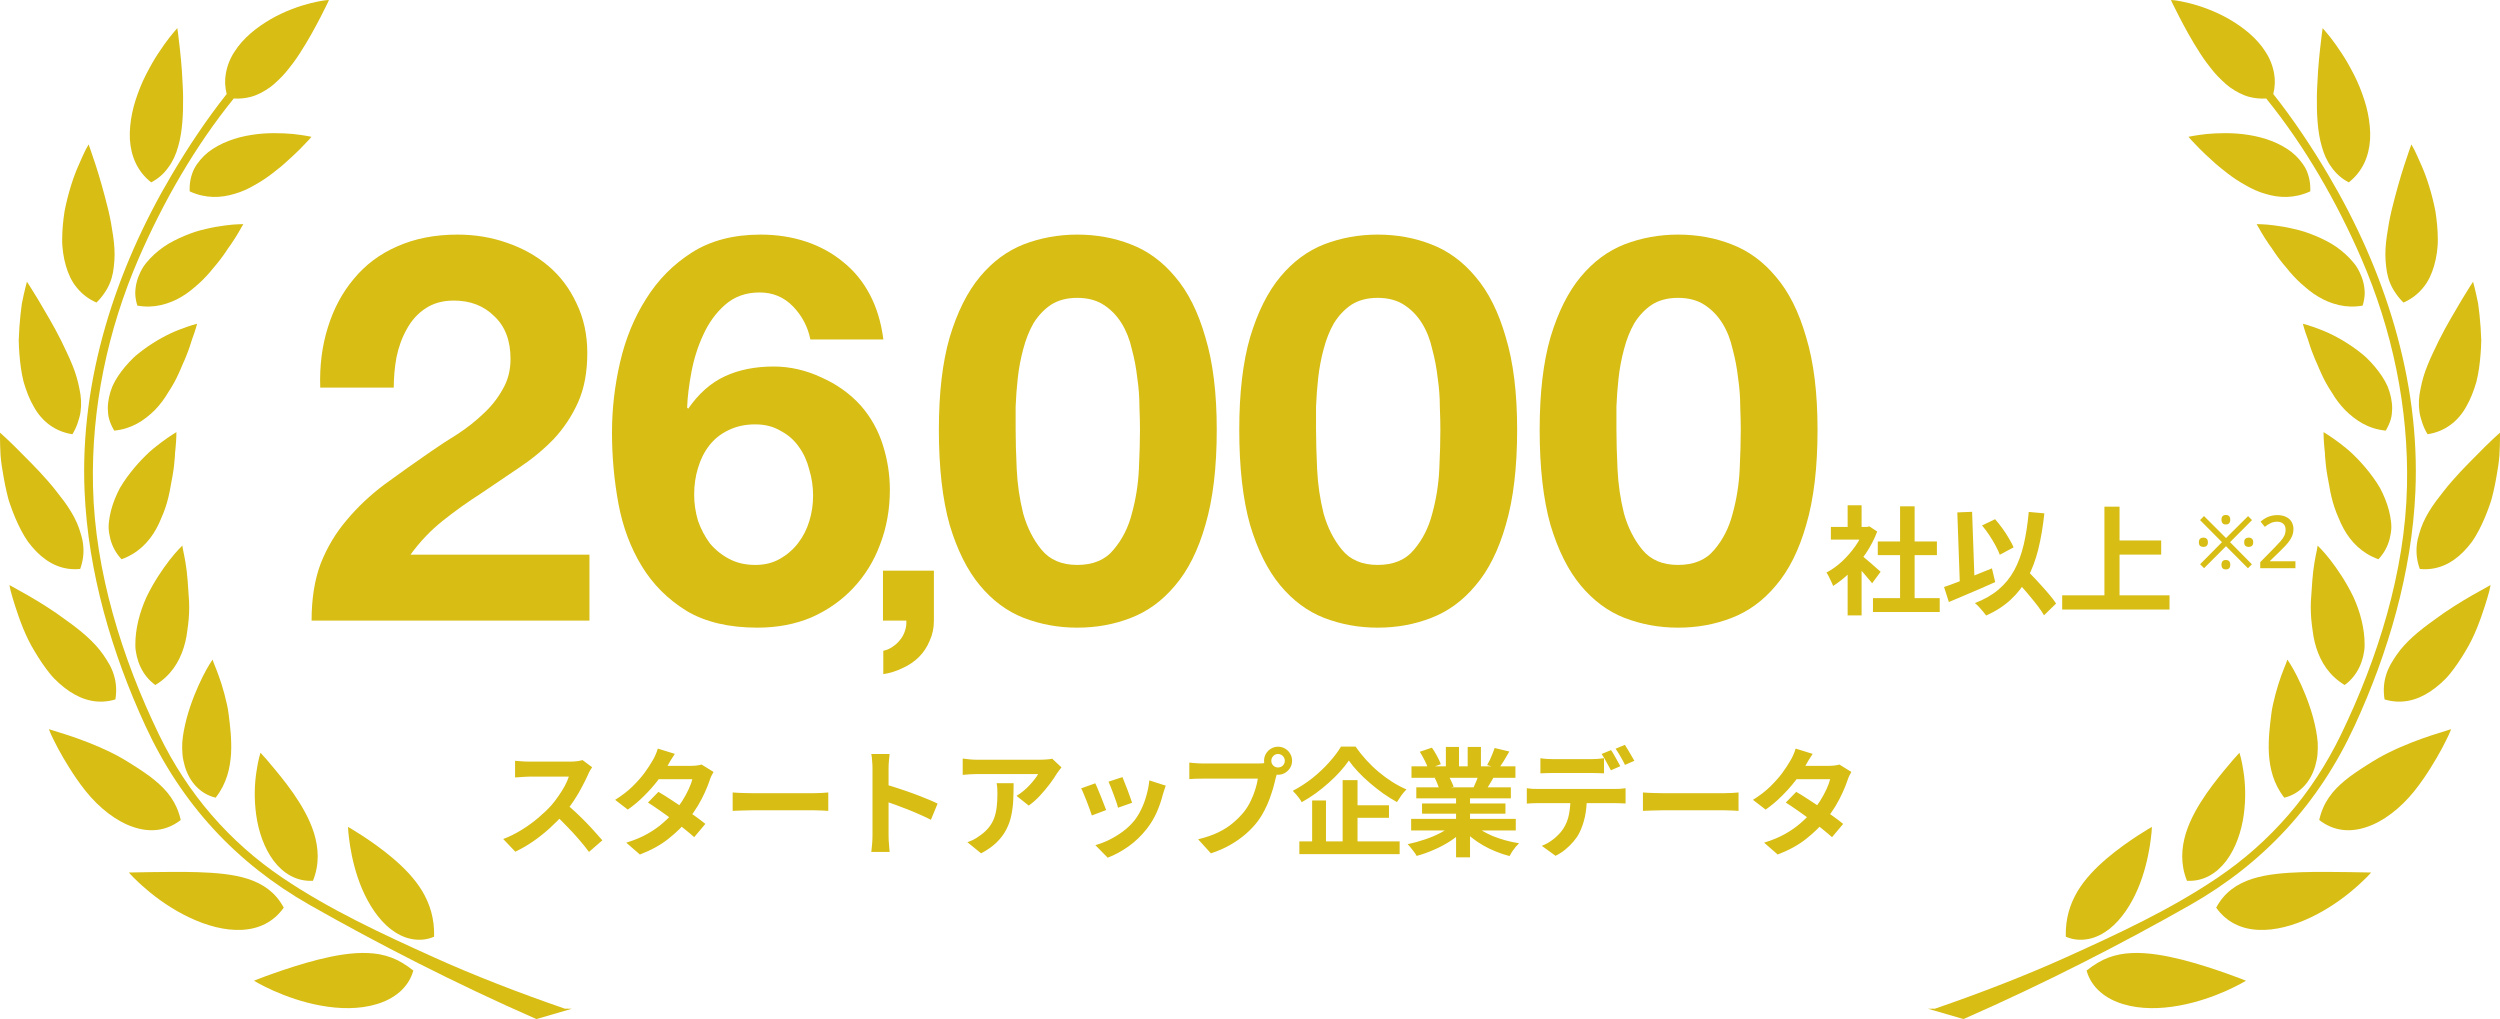 <svg width="341" height="139" viewBox="0 0 341 139" fill="none" xmlns="http://www.w3.org/2000/svg">
<path d="M267.818 139C278.882 134.153 289.535 128.67 298.747 123.437C308.745 117.746 316.252 109.679 321.189 98.95C325.763 89.017 328.985 78.037 329.462 67.001C330.117 51.725 325.203 36.733 317.574 23.852C315.343 20.081 312.844 16.323 310.076 12.824C310.318 11.854 310.351 10.913 310.186 10.028C310.003 8.973 309.608 7.963 309.006 7.054C307.848 5.209 305.969 3.714 304.044 2.604C302.11 1.495 300.1 0.8 298.595 0.428C297.838 0.237 297.214 0.123 296.782 0.063C296.566 0.037 296.396 0.017 296.284 0.011C296.182 0 296.126 0 296.126 0C296.126 0 296.144 0.058 296.189 0.159C296.244 0.265 296.31 0.424 296.409 0.623C296.606 1.028 296.889 1.599 297.247 2.288C297.963 3.676 298.936 5.488 300.092 7.261C300.658 8.158 301.309 9.007 301.978 9.818C302.311 10.215 302.671 10.594 303.043 10.94C303.406 11.296 303.78 11.629 304.184 11.922C304.997 12.492 305.846 12.963 306.802 13.215C307.525 13.402 308.288 13.488 309.11 13.435C314.425 19.995 318.777 27.616 322.091 35.266C326.309 45.006 328.555 55.623 328.313 66.324C328.056 77.984 324.328 89.827 319.318 100.186C315.415 108.247 309.734 114.82 302.472 119.725C295.977 124.109 288.852 127.394 281.767 130.595C276.483 132.982 270.219 135.425 263.861 137.609V137.58C263.016 137.583 263 137.589 262.986 137.595" fill="#D7BD14"/>
<path d="M297.603 130.894C295.315 130.322 292.936 129.891 290.747 129.998C289.647 130.044 288.606 130.243 287.599 130.614C286.583 130.993 285.642 131.57 284.608 132.381C285.271 134.772 287.274 136.278 289.628 136.969C291.994 137.686 294.711 137.627 297.205 137.168C299.705 136.724 302.005 135.881 303.669 135.142C305.32 134.398 306.354 133.774 306.354 133.774C306.354 133.774 305.3 133.336 303.682 132.772C302.057 132.195 299.891 131.478 297.603 130.893L297.603 130.894Z" fill="#D7BD14"/>
<path d="M284.918 128.066C285.926 127.867 286.861 127.369 287.714 126.719C289.403 125.385 290.695 123.352 291.588 121.274C292.482 119.189 292.963 117.052 293.226 115.452C293.353 114.655 293.426 113.985 293.471 113.52C293.509 113.061 293.522 112.789 293.522 112.789C293.522 112.789 292.733 113.228 291.575 113.984C290.411 114.747 288.877 115.81 287.366 117.092C285.871 118.366 284.408 119.853 283.38 121.567C282.36 123.293 281.71 125.266 281.774 127.762C282.814 128.225 283.902 128.277 284.918 128.066Z" fill="#D7BD14"/>
<path d="M314.038 118.963C311.675 119.044 309.261 119.216 307.201 119.874C305.14 120.544 303.417 121.693 302.287 123.804C303.7 125.795 305.729 126.725 308.012 126.832C310.3 126.952 312.832 126.254 315.15 125.152C317.473 124.056 319.572 122.57 321.057 121.281C321.802 120.657 322.393 120.072 322.803 119.674C323.21 119.256 323.426 119.011 323.426 119.011C323.426 119.011 322.293 118.99 320.497 118.958C318.737 118.945 316.399 118.891 314.038 118.964V118.963Z" fill="#D7BD14"/>
<path d="M298.302 120.138C300.548 120.264 302.364 119.128 303.669 117.408C304.957 115.688 305.737 113.399 306.045 111.167C306.363 108.923 306.258 106.778 306.007 105.217C305.892 104.44 305.762 103.81 305.652 103.358C305.54 102.92 305.457 102.675 305.457 102.675C305.457 102.675 305.319 102.821 305.084 103.093C304.832 103.359 304.484 103.75 304.082 104.249C303.246 105.23 302.113 106.593 300.99 108.193C299.883 109.8 298.782 111.638 298.156 113.644C297.544 115.664 297.383 117.848 298.302 120.138H298.302Z" fill="#D7BD14"/>
<path d="M325.879 102.624C325.357 102.883 324.848 103.148 324.343 103.441C323.803 103.759 323.267 104.085 322.762 104.411C322.247 104.742 321.742 105.055 321.264 105.4C320.789 105.732 320.316 106.057 319.893 106.423C318.16 107.837 316.874 109.457 316.343 111.847C318.245 113.334 320.481 113.593 322.782 112.815C325.072 112.066 327.419 110.26 329.312 107.903C329.546 107.604 329.779 107.305 330.005 106.999L330.332 106.54L330.597 106.169C330.931 105.684 331.246 105.199 331.539 104.729C332.134 103.792 332.647 102.889 333.069 102.113C333.482 101.33 333.805 100.673 334.023 100.208C334.233 99.737 334.331 99.458 334.331 99.458C334.331 99.458 333.285 99.777 331.656 100.301C330.048 100.835 327.933 101.613 325.879 102.622V102.624Z" fill="#D7BD14"/>
<path d="M315.524 97.937C314.924 95.719 314.055 93.722 313.342 92.287C312.979 91.57 312.661 90.998 312.404 90.593C312.153 90.194 312.003 89.969 312.003 89.969C312.003 89.969 311.92 90.194 311.78 90.58C311.618 90.971 311.39 91.537 311.143 92.226C310.895 92.917 310.628 93.734 310.39 94.643C310.15 95.526 309.887 96.661 309.819 97.332C309.617 98.906 309.374 100.798 309.476 102.789C309.601 104.775 310.077 106.887 311.58 108.805C313.748 108.28 315.164 106.594 315.784 104.529C315.924 104.012 316.052 103.48 316.102 102.929C316.147 102.378 316.165 101.827 316.134 101.269C316.089 100.712 316.013 100.166 315.911 99.629C315.801 99.058 315.668 98.487 315.524 97.936L315.524 97.937Z" fill="#D7BD14"/>
<path d="M331.939 84.624C330.023 85.984 328.137 87.532 326.913 89.304C326.614 89.756 326.305 90.2 326.054 90.665C325.802 91.13 325.594 91.615 325.449 92.119C325.144 93.122 325.065 94.21 325.254 95.399C327.529 96.09 329.631 95.559 331.518 94.298C331.992 93.986 332.446 93.621 332.896 93.228C333.328 92.837 333.771 92.411 334.149 91.939C334.913 90.996 335.621 89.948 336.249 88.885C337.562 86.766 338.352 84.443 338.917 82.718C339.193 81.854 339.407 81.125 339.541 80.62C339.661 80.102 339.708 79.803 339.708 79.803C339.708 79.803 338.748 80.333 337.225 81.19C335.736 82.047 333.782 83.237 331.938 84.623L331.939 84.624Z" fill="#D7BD14"/>
<path d="M319.812 93.435C320.716 92.777 321.374 91.942 321.816 91.005C322.041 90.54 322.204 90.049 322.331 89.544C322.449 89.033 322.541 88.516 322.534 87.964C322.546 85.779 321.944 83.483 321.016 81.444C320.03 79.392 318.82 77.626 317.86 76.385C317.373 75.768 316.963 75.283 316.635 74.944C316.32 74.605 316.126 74.42 316.126 74.42C316.126 74.42 316.081 74.645 316.019 75.044C315.936 75.442 315.811 76.014 315.697 76.717C315.446 78.111 315.331 80.024 315.203 82.061C315.161 83.084 315.203 84.147 315.337 85.215C315.374 85.481 315.412 85.745 315.444 86.011C315.479 86.27 315.52 86.528 315.559 86.795C315.651 87.313 315.774 87.83 315.934 88.329C316.564 90.34 317.741 92.2 319.812 93.435H319.812Z" fill="#D7BD14"/>
<path d="M340.994 59.016C340.994 59.016 340.126 59.779 338.904 60.987C337.721 62.203 336.006 63.829 334.463 65.615C334.072 66.053 333.7 66.511 333.337 66.976C332.982 67.441 332.619 67.913 332.252 68.383C331.559 69.333 330.954 70.309 330.516 71.304C330.294 71.795 330.126 72.306 329.982 72.812C329.817 73.323 329.702 73.834 329.651 74.359C329.541 75.402 329.651 76.478 330.062 77.606C332.422 77.838 334.391 76.896 336.021 75.249C336.421 74.837 336.809 74.386 337.172 73.902C337.522 73.41 337.821 72.887 338.117 72.334C338.695 71.232 339.19 70.043 339.605 68.834C339.831 68.236 339.973 67.626 340.115 67.015C340.253 66.418 340.37 65.828 340.475 65.249C340.682 64.1 340.86 63.025 340.923 62.095C341.026 60.242 340.996 59.015 340.996 59.015L340.994 59.016Z" fill="#D7BD14"/>
<path d="M325.941 73.529C326.072 73.031 326.155 72.519 326.179 72.002C326.192 71.477 326.119 70.952 326.027 70.42C325.833 69.365 325.474 68.309 325.006 67.307C324.888 67.054 324.761 66.809 324.637 66.563C324.496 66.317 324.342 66.078 324.189 65.839C323.88 65.367 323.543 64.903 323.206 64.472C322.528 63.603 321.81 62.812 321.11 62.128C320.775 61.783 320.409 61.465 320.057 61.172C319.707 60.887 319.369 60.622 319.061 60.389C317.808 59.452 316.933 58.941 316.933 58.941C316.933 58.941 316.921 59.837 317.056 61.191C317.111 61.53 317.123 61.901 317.141 62.293C317.173 62.691 317.208 63.102 317.259 63.541C317.354 64.41 317.542 65.353 317.721 66.323C317.88 67.292 318.113 68.294 318.446 69.277C318.611 69.762 318.801 70.246 319.018 70.724C319.212 71.201 319.421 71.666 319.673 72.112C320.659 73.912 322.164 75.471 324.416 76.281C325.19 75.461 325.677 74.525 325.941 73.528L325.941 73.529Z" fill="#D7BD14"/>
<path d="M330.166 53.027C329.927 54.102 329.864 55.151 330.016 56.187C330.086 56.706 330.246 57.21 330.414 57.722C330.584 58.226 330.818 58.731 331.121 59.228C333.469 58.876 335.283 57.482 336.395 55.464C336.978 54.462 337.423 53.308 337.779 52.085C338.087 50.863 338.249 49.581 338.351 48.3C338.398 47.663 338.436 47.018 338.443 46.394C338.424 45.776 338.392 45.173 338.351 44.589C338.268 43.421 338.148 42.331 338.018 41.415C337.658 39.596 337.325 38.426 337.325 38.426C337.325 38.426 336.682 39.389 335.789 40.882C335.353 41.619 334.841 42.495 334.275 43.466C333.723 44.429 333.155 45.457 332.627 46.52C332.128 47.576 331.574 48.677 331.139 49.766C330.684 50.862 330.37 51.951 330.166 53.026V53.027Z" fill="#D7BD14"/>
<path d="M325.672 52.715C325.249 51.745 324.612 50.836 323.912 49.999C323.556 49.581 323.181 49.182 322.793 48.804C322.403 48.426 321.946 48.087 321.521 47.754C319.761 46.453 317.992 45.517 316.517 44.959C315.088 44.402 314.111 44.156 314.111 44.156C314.111 44.156 314.314 45.005 314.786 46.254C314.986 46.891 315.218 47.642 315.544 48.431C315.693 48.83 315.871 49.241 316.066 49.659C316.253 50.077 316.413 50.515 316.626 50.948C317.01 51.817 317.501 52.694 318.061 53.537C318.56 54.387 319.161 55.197 319.871 55.928C321.331 57.368 323.039 58.504 325.415 58.736C325.705 58.251 325.93 57.754 326.086 57.248C326.245 56.737 326.276 56.226 326.293 55.721C326.292 54.7 326.06 53.684 325.671 52.715H325.672Z" fill="#D7BD14"/>
<path d="M325.585 37.165C325.685 37.682 325.828 38.18 326.028 38.652C326.225 39.124 326.476 39.582 326.785 40.012C327.074 40.451 327.425 40.868 327.839 41.268C328.943 40.783 329.824 40.093 330.524 39.229C331.24 38.373 331.682 37.37 332.013 36.248C332.178 35.684 332.295 35.1 332.388 34.495C332.468 33.883 332.53 33.26 332.518 32.641C332.512 31.393 332.388 30.105 332.197 28.849C331.724 26.38 330.962 24.029 330.212 22.397C329.859 21.567 329.534 20.883 329.306 20.411C329.06 19.952 328.908 19.701 328.908 19.701C328.908 19.701 328.52 20.771 327.967 22.457C327.414 24.136 326.793 26.335 326.214 28.685C325.931 29.854 325.739 31.016 325.564 32.19C325.396 33.365 325.316 34.508 325.396 35.576C325.448 36.115 325.486 36.653 325.585 37.164V37.165Z" fill="#D7BD14"/>
<path d="M321.855 37.138C321.633 36.68 321.375 36.242 321.035 35.843C320.372 35.033 319.575 34.308 318.7 33.692C317.822 33.076 316.807 32.583 315.834 32.172C315.341 31.966 314.845 31.78 314.364 31.621C313.881 31.462 313.376 31.336 312.898 31.23C311.952 30.998 311.075 30.852 310.322 30.758C309.571 30.658 308.954 30.604 308.506 30.591C308.048 30.572 307.803 30.572 307.803 30.572C307.803 30.572 307.906 30.765 308.112 31.097C308.302 31.436 308.563 31.913 308.929 32.478C309.107 32.764 309.301 33.062 309.527 33.381C309.642 33.54 309.757 33.7 309.877 33.865C309.981 34.037 310.099 34.211 310.22 34.383C310.695 35.087 311.255 35.824 311.883 36.541C312.466 37.285 313.13 38.008 313.867 38.673C314.055 38.845 314.252 39.004 314.434 39.164C314.622 39.33 314.807 39.482 315 39.634C315.385 39.94 315.793 40.219 316.221 40.471C317.064 40.983 318.034 41.382 319.02 41.607C320.008 41.839 321.09 41.893 322.264 41.685C322.426 41.142 322.527 40.604 322.547 40.072C322.547 39.555 322.487 39.05 322.369 38.559C322.254 38.069 322.075 37.597 321.856 37.138L321.855 37.138Z" fill="#D7BD14"/>
<path d="M318.018 22.811C318.601 23.64 319.356 24.345 320.372 24.875C322.265 23.388 323.138 21.31 323.28 18.987C323.34 17.838 323.213 16.622 322.968 15.408C322.717 14.2 322.313 13.018 321.848 11.856C321.388 10.714 320.815 9.651 320.267 8.669C319.719 7.693 319.119 6.85 318.622 6.119C318.119 5.396 317.658 4.832 317.326 4.441C317.001 4.055 316.812 3.836 316.812 3.836C316.812 3.836 316.631 4.991 316.456 6.704C316.361 7.573 316.259 8.597 316.183 9.685C316.141 10.23 316.109 10.794 316.091 11.365C316.059 11.95 316.026 12.54 316.021 13.138C315.996 15.502 316.097 17.951 316.702 20.01C316.991 21.051 317.409 21.994 318.02 22.811H318.018Z" fill="#D7BD14"/>
<path d="M312.588 20.752C310.962 19.491 308.834 18.733 306.716 18.408C305.676 18.235 304.62 18.168 303.644 18.162C302.674 18.162 301.786 18.201 301.023 18.275C299.487 18.441 298.507 18.66 298.507 18.66C298.507 18.66 298.644 18.832 298.907 19.117C299.171 19.403 299.575 19.795 300.027 20.286C300.495 20.771 301.083 21.302 301.716 21.879C302.334 22.464 303.059 23.054 303.819 23.633C304.57 24.217 305.4 24.768 306.265 25.246C307.115 25.744 308.016 26.162 308.978 26.433C310.861 27.011 312.927 27.104 315.121 26.102C315.171 24.974 314.956 23.945 314.516 23.041C314.045 22.16 313.38 21.395 312.588 20.751V20.752Z" fill="#D7BD14"/>
<path d="M73.165 139C62.104 134.153 51.453 128.67 42.244 123.437C32.248 117.746 24.743 109.679 19.807 98.95C15.234 89.017 12.013 78.037 11.536 67.001C10.881 51.725 15.794 36.733 23.422 23.852C25.651 20.081 28.15 16.323 30.918 12.824C30.676 11.854 30.642 10.913 30.807 10.028C30.99 8.973 31.385 7.963 31.987 7.054C33.145 5.209 35.023 3.714 36.948 2.604C38.881 1.495 40.891 0.8 42.396 0.428C43.152 0.237 43.776 0.123 44.209 0.063C44.424 0.037 44.595 0.017 44.707 0.011C44.809 0 44.864 0 44.864 0C44.864 0 44.846 0.058 44.801 0.159C44.747 0.265 44.681 0.424 44.582 0.623C44.385 1.028 44.102 1.599 43.743 2.288C43.028 3.676 42.055 5.488 40.899 7.261C40.333 8.158 39.683 9.007 39.014 9.818C38.681 10.215 38.321 10.594 37.949 10.94C37.586 11.296 37.212 11.629 36.808 11.922C35.996 12.492 35.146 12.963 34.19 13.215C33.468 13.402 32.705 13.488 31.883 13.435C26.57 19.995 22.219 27.616 18.906 35.266C14.688 45.006 12.443 55.623 12.685 66.324C12.942 77.984 16.668 89.827 21.678 100.186C25.58 108.247 31.259 114.82 38.52 119.725C45.014 124.109 52.137 127.394 59.22 130.595C64.503 132.982 70.765 135.425 77.121 137.609V137.58C77.967 137.583 77.982 137.589 77.996 137.595" fill="#D7BD14"/>
<path d="M43.388 130.894C45.675 130.322 48.053 129.891 50.241 129.998C51.341 130.044 52.382 130.243 53.389 130.614C54.404 130.993 55.345 131.57 56.379 132.381C55.717 134.772 53.714 136.278 51.361 136.969C48.995 137.686 46.279 137.627 43.785 137.168C41.286 136.724 38.987 135.881 37.322 135.142C35.672 134.398 34.639 133.774 34.639 133.774C34.639 133.774 35.691 133.336 37.309 132.772C38.934 132.195 41.099 131.478 43.387 130.893L43.388 130.894Z" fill="#D7BD14"/>
<path d="M56.069 128.066C55.061 127.867 54.126 127.369 53.273 126.719C51.585 125.385 50.293 123.352 49.4 121.274C48.506 119.189 48.025 117.052 47.763 115.452C47.636 114.655 47.563 113.985 47.518 113.52C47.48 113.061 47.466 112.789 47.466 112.789C47.466 112.789 48.256 113.228 49.413 113.984C50.577 114.747 52.111 115.81 53.621 117.092C55.116 118.366 56.579 119.853 57.606 121.567C58.626 123.293 59.276 125.266 59.212 127.762C58.172 128.225 57.084 128.277 56.069 128.066Z" fill="#D7BD14"/>
<path d="M26.956 118.963C29.319 119.044 31.732 119.216 33.791 119.874C35.852 120.544 37.575 121.693 38.704 123.804C37.291 125.795 35.263 126.725 32.98 126.832C30.693 126.952 28.162 126.254 25.844 125.152C23.522 124.056 21.423 122.57 19.939 121.281C19.194 120.657 18.603 120.072 18.193 119.674C17.786 119.256 17.57 119.011 17.57 119.011C17.57 119.011 18.703 118.99 20.498 118.958C22.258 118.945 24.596 118.891 26.956 118.964V118.963Z" fill="#D7BD14"/>
<path d="M42.688 120.138C40.443 120.264 38.627 119.128 37.323 117.408C36.035 115.688 35.255 113.399 34.947 111.167C34.629 108.923 34.734 106.778 34.985 105.217C35.1 104.44 35.23 103.81 35.34 103.358C35.453 102.92 35.535 102.675 35.535 102.675C35.535 102.675 35.673 102.821 35.908 103.093C36.16 103.359 36.508 103.75 36.91 104.249C37.745 105.23 38.878 106.593 40.001 108.193C41.108 109.8 42.208 111.638 42.834 113.644C43.446 115.664 43.607 117.848 42.689 120.138H42.688Z" fill="#D7BD14"/>
<path d="M15.118 102.624C15.64 102.883 16.148 103.148 16.653 103.441C17.193 103.759 17.729 104.085 18.234 104.411C18.749 104.742 19.254 105.055 19.732 105.4C20.206 105.732 20.679 106.057 21.102 106.423C22.835 107.837 24.12 109.457 24.652 111.847C22.75 113.334 20.514 113.593 18.214 112.815C15.924 112.066 13.578 110.26 11.686 107.903C11.451 107.604 11.218 107.305 10.993 106.999L10.666 106.54L10.401 106.169C10.067 105.684 9.752 105.199 9.459 104.729C8.864 103.792 8.351 102.889 7.929 102.113C7.516 101.33 7.194 100.673 6.976 100.208C6.766 99.737 6.667 99.458 6.667 99.458C6.667 99.458 7.713 99.777 9.342 100.301C10.949 100.835 13.064 101.613 15.118 102.622V102.624Z" fill="#D7BD14"/>
<path d="M25.47 97.937C26.071 95.719 26.939 93.722 27.652 92.287C28.015 91.57 28.333 90.998 28.59 90.593C28.841 90.194 28.991 89.969 28.991 89.969C28.991 89.969 29.074 90.194 29.213 90.58C29.375 90.971 29.604 91.537 29.85 92.226C30.098 92.917 30.365 93.734 30.604 94.643C30.843 95.526 31.106 96.661 31.174 97.332C31.377 98.906 31.619 100.798 31.517 102.789C31.392 104.775 30.916 106.887 29.414 108.805C27.246 108.28 25.83 106.594 25.211 104.529C25.07 104.012 24.943 103.48 24.893 102.929C24.848 102.378 24.83 101.827 24.861 101.269C24.906 100.712 24.982 100.166 25.083 99.629C25.194 99.058 25.327 98.487 25.471 97.936L25.47 97.937Z" fill="#D7BD14"/>
<path d="M9.059 84.623C10.974 85.984 12.86 87.531 14.084 89.303C14.382 89.755 14.692 90.2 14.942 90.665C15.194 91.13 15.402 91.615 15.547 92.119C15.852 93.121 15.931 94.21 15.742 95.399C13.467 96.09 11.366 95.558 9.479 94.297C9.006 93.986 8.552 93.621 8.102 93.227C7.67 92.836 7.228 92.41 6.85 91.939C6.085 90.996 5.377 89.947 4.75 88.885C3.437 86.766 2.647 84.442 2.082 82.717C1.807 81.854 1.592 81.124 1.459 80.619C1.338 80.102 1.291 79.802 1.291 79.802C1.291 79.802 2.251 80.332 3.774 81.189C5.263 82.047 7.216 83.237 9.06 84.623L9.059 84.623Z" fill="#D7BD14"/>
<path d="M21.183 93.435C20.28 92.777 19.622 91.942 19.18 91.005C18.955 90.54 18.792 90.049 18.665 89.544C18.547 89.033 18.455 88.516 18.462 87.964C18.45 85.779 19.052 83.483 19.98 81.444C20.965 79.392 22.175 77.626 23.135 76.385C23.622 75.768 24.032 75.283 24.36 74.944C24.675 74.605 24.868 74.42 24.868 74.42C24.868 74.42 24.913 74.645 24.976 75.044C25.059 75.442 25.183 76.014 25.298 76.717C25.549 78.111 25.663 80.024 25.791 82.061C25.833 83.084 25.791 84.147 25.658 85.215C25.62 85.481 25.582 85.745 25.55 86.011C25.515 86.27 25.475 86.528 25.435 86.795C25.343 87.313 25.22 87.83 25.06 88.329C24.43 90.34 23.254 92.2 21.184 93.435H21.183Z" fill="#D7BD14"/>
<path d="M0.006 59.016C0.006 59.016 0.874 59.779 2.095 60.987C3.278 62.203 4.993 63.829 6.536 65.615C6.926 66.053 7.298 66.511 7.661 66.976C8.017 67.441 8.379 67.913 8.746 68.383C9.439 69.333 10.044 70.309 10.481 71.304C10.704 71.795 10.872 72.306 11.016 72.812C11.181 73.323 11.296 73.834 11.346 74.359C11.456 75.402 11.346 76.478 10.936 77.606C8.576 77.838 6.608 76.896 4.978 75.249C4.578 74.837 4.19 74.386 3.827 73.902C3.477 73.41 3.178 72.887 2.882 72.334C2.304 71.232 1.81 70.043 1.394 68.834C1.169 68.236 1.026 67.626 0.885 67.015C0.747 66.418 0.63 65.828 0.525 65.249C0.318 64.1 0.14 63.025 0.077 62.095C-0.026 60.242 0.004 59.015 0.004 59.015L0.006 59.016Z" fill="#D7BD14"/>
<path d="M15.055 73.529C14.924 73.031 14.841 72.519 14.817 72.002C14.804 71.477 14.877 70.952 14.97 70.42C15.163 69.365 15.522 68.309 15.99 67.307C16.107 67.054 16.235 66.809 16.359 66.563C16.499 66.317 16.654 66.078 16.807 65.839C17.115 65.367 17.453 64.903 17.79 64.472C18.468 63.603 19.185 62.812 19.885 62.128C20.22 61.783 20.585 61.465 20.938 61.172C21.288 60.887 21.625 60.622 21.933 60.389C23.186 59.452 24.061 58.941 24.061 58.941C24.061 58.941 24.073 59.837 23.938 61.191C23.884 61.53 23.871 61.901 23.853 62.293C23.821 62.691 23.786 63.102 23.735 63.541C23.64 64.41 23.452 65.353 23.273 66.323C23.114 67.292 22.882 68.294 22.549 69.277C22.384 69.762 22.193 70.246 21.976 70.724C21.783 71.201 21.573 71.666 21.321 72.112C20.336 73.912 18.831 75.471 16.58 76.281C15.806 75.461 15.319 74.525 15.055 73.528L15.055 73.529Z" fill="#D7BD14"/>
<path d="M10.832 53.027C11.071 54.102 11.134 55.151 10.981 56.187C10.912 56.706 10.752 57.21 10.584 57.722C10.414 58.226 10.179 58.731 9.877 59.228C7.529 58.876 5.716 57.482 4.604 55.464C4.021 54.462 3.576 53.308 3.221 52.085C2.912 50.863 2.75 49.581 2.648 48.3C2.601 47.663 2.563 47.018 2.556 46.394C2.576 45.776 2.608 45.173 2.648 44.589C2.731 43.421 2.851 42.331 2.982 41.415C3.341 39.596 3.674 38.426 3.674 38.426C3.674 38.426 4.317 39.389 5.21 40.882C5.646 41.619 6.158 42.495 6.723 43.466C7.276 44.429 7.843 45.457 8.371 46.52C8.87 47.576 9.424 48.677 9.859 49.766C10.314 50.862 10.627 51.951 10.832 53.026V53.027Z" fill="#D7BD14"/>
<path d="M15.325 52.715C15.747 51.745 16.384 50.836 17.084 49.999C17.44 49.581 17.815 49.182 18.202 48.804C18.593 48.426 19.049 48.087 19.475 47.754C21.234 46.453 23.003 45.517 24.478 44.959C25.906 44.402 26.883 44.156 26.883 44.156C26.883 44.156 26.68 45.005 26.208 46.254C26.008 46.891 25.776 47.642 25.451 48.431C25.301 48.83 25.123 49.241 24.928 49.659C24.741 50.077 24.582 50.515 24.369 50.948C23.984 51.817 23.494 52.694 22.934 53.537C22.435 54.387 21.834 55.197 21.124 55.928C19.665 57.368 17.957 58.504 15.581 58.736C15.291 58.251 15.066 57.754 14.911 57.248C14.752 56.737 14.72 56.226 14.704 55.721C14.705 54.7 14.937 53.684 15.325 52.715H15.325Z" fill="#D7BD14"/>
<path d="M15.411 37.165C15.311 37.682 15.168 38.18 14.968 38.652C14.771 39.124 14.521 39.582 14.211 40.012C13.922 40.451 13.571 40.868 13.158 41.268C12.053 40.783 11.173 40.093 10.473 39.229C9.757 38.373 9.315 37.37 8.985 36.248C8.82 35.684 8.702 35.1 8.61 34.495C8.53 33.883 8.467 33.26 8.48 32.641C8.485 31.393 8.61 30.105 8.8 28.849C9.274 26.38 10.035 24.029 10.785 22.397C11.138 21.567 11.463 20.883 11.691 20.411C11.936 19.952 12.089 19.701 12.089 19.701C12.089 19.701 12.477 20.771 13.03 22.457C13.582 24.136 14.203 26.335 14.782 28.685C15.065 29.854 15.257 31.016 15.432 32.19C15.6 33.365 15.68 34.508 15.6 35.576C15.548 36.115 15.51 36.653 15.411 37.164V37.165Z" fill="#D7BD14"/>
<path d="M19.14 37.138C19.363 36.68 19.62 36.242 19.96 35.843C20.623 35.033 21.42 34.308 22.295 33.692C23.173 33.076 24.188 32.583 25.16 32.172C25.653 31.966 26.148 31.78 26.63 31.621C27.113 31.462 27.618 31.336 28.096 31.23C29.041 30.998 29.918 30.852 30.671 30.758C31.421 30.658 32.039 30.604 32.486 30.591C32.944 30.572 33.189 30.572 33.189 30.572C33.189 30.572 33.086 30.765 32.88 31.097C32.69 31.436 32.43 31.913 32.063 32.478C31.885 32.764 31.691 33.062 31.466 33.381C31.351 33.54 31.236 33.7 31.116 33.865C31.011 34.037 30.893 34.211 30.773 34.383C30.298 35.087 29.738 35.824 29.11 36.541C28.527 37.285 27.863 38.008 27.126 38.673C26.939 38.845 26.742 39.004 26.559 39.164C26.372 39.33 26.187 39.482 25.994 39.634C25.609 39.94 25.201 40.219 24.773 40.471C23.93 40.983 22.96 41.382 21.975 41.607C20.987 41.839 19.905 41.893 18.732 41.685C18.569 41.142 18.468 40.604 18.449 40.072C18.449 39.555 18.509 39.05 18.627 38.559C18.742 38.069 18.921 37.597 19.14 37.138L19.14 37.138Z" fill="#D7BD14"/>
<path d="M22.977 22.811C22.394 23.64 21.639 24.345 20.624 24.875C18.731 23.388 17.858 21.31 17.716 18.987C17.656 17.838 17.783 16.622 18.028 15.408C18.279 14.2 18.683 13.018 19.148 11.856C19.608 10.714 20.181 9.651 20.729 8.669C21.276 7.693 21.877 6.85 22.373 6.119C22.876 5.396 23.337 4.832 23.668 4.441C23.993 4.055 24.183 3.836 24.183 3.836C24.183 3.836 24.363 4.991 24.539 6.704C24.634 7.573 24.736 8.597 24.811 9.685C24.853 10.23 24.885 10.794 24.904 11.365C24.936 11.95 24.968 12.54 24.973 13.138C24.999 15.502 24.898 17.951 24.293 20.01C24.003 21.051 23.586 21.994 22.975 22.811H22.977Z" fill="#D7BD14"/>
<path d="M28.406 20.752C30.031 19.491 32.158 18.733 34.276 18.408C35.316 18.235 36.372 18.168 37.347 18.162C38.317 18.162 39.205 18.201 39.968 18.275C41.503 18.441 42.483 18.66 42.483 18.66C42.483 18.66 42.346 18.832 42.083 19.117C41.82 19.403 41.415 19.795 40.963 20.286C40.496 20.771 39.907 21.302 39.275 21.879C38.658 22.464 37.933 23.054 37.172 23.633C36.422 24.217 35.592 24.768 34.727 25.246C33.877 25.744 32.977 26.162 32.014 26.433C30.132 27.011 28.067 27.104 25.873 26.102C25.823 24.974 26.038 23.945 26.478 23.041C26.949 22.16 27.613 21.395 28.406 20.751V20.752Z" fill="#D7BD14"/>
<path d="M220.481 58.621C220.481 60.096 220.53 61.891 220.629 64.005C220.727 66.07 221.022 68.085 221.514 70.052C222.054 71.969 222.89 73.616 224.021 74.993C225.151 76.369 226.774 77.057 228.888 77.057C231.051 77.057 232.697 76.369 233.828 74.993C235.008 73.616 235.844 71.969 236.335 70.052C236.876 68.085 237.196 66.07 237.294 64.005C237.392 61.891 237.441 60.096 237.441 58.621C237.441 57.736 237.417 56.679 237.368 55.45C237.368 54.172 237.269 52.869 237.073 51.542C236.925 50.215 236.679 48.912 236.335 47.634C236.04 46.306 235.573 45.126 234.934 44.094C234.295 43.062 233.484 42.226 232.501 41.587C231.518 40.947 230.313 40.628 228.888 40.628C227.462 40.628 226.258 40.947 225.274 41.587C224.34 42.226 223.554 43.062 222.915 44.094C222.325 45.126 221.858 46.306 221.514 47.634C221.169 48.912 220.924 50.215 220.776 51.542C220.629 52.869 220.53 54.172 220.481 55.45C220.481 56.679 220.481 57.736 220.481 58.621ZM210.01 58.621C210.01 53.607 210.502 49.404 211.485 46.011C212.517 42.57 213.894 39.817 215.614 37.752C217.335 35.687 219.326 34.212 221.587 33.327C223.898 32.443 226.331 32 228.888 32C231.493 32 233.926 32.443 236.188 33.327C238.498 34.212 240.514 35.687 242.234 37.752C244.004 39.817 245.381 42.57 246.364 46.011C247.396 49.404 247.912 53.607 247.912 58.621C247.912 63.783 247.396 68.11 246.364 71.6C245.381 75.042 244.004 77.795 242.234 79.859C240.514 81.924 238.498 83.399 236.188 84.284C233.926 85.169 231.493 85.612 228.888 85.612C226.331 85.612 223.898 85.169 221.587 84.284C219.326 83.399 217.335 81.924 215.614 79.859C213.894 77.795 212.517 75.042 211.485 71.6C210.502 68.11 210.01 63.783 210.01 58.621Z" fill="#D7BD14"/>
<path d="M179.507 58.621C179.507 60.096 179.556 61.891 179.655 64.005C179.753 66.07 180.048 68.085 180.539 70.052C181.08 71.969 181.916 73.616 183.047 74.993C184.177 76.369 185.8 77.057 187.913 77.057C190.076 77.057 191.723 76.369 192.854 74.993C194.034 73.616 194.87 71.969 195.361 70.052C195.902 68.085 196.221 66.07 196.32 64.005C196.418 61.891 196.467 60.096 196.467 58.621C196.467 57.736 196.443 56.679 196.393 55.45C196.393 54.172 196.295 52.869 196.099 51.542C195.951 50.215 195.705 48.912 195.361 47.634C195.066 46.306 194.599 45.126 193.96 44.094C193.321 43.062 192.51 42.226 191.527 41.587C190.543 40.947 189.339 40.628 187.913 40.628C186.488 40.628 185.283 40.947 184.3 41.587C183.366 42.226 182.58 43.062 181.941 44.094C181.351 45.126 180.884 46.306 180.539 47.634C180.195 48.912 179.95 50.215 179.802 51.542C179.655 52.869 179.556 54.172 179.507 55.45C179.507 56.679 179.507 57.736 179.507 58.621ZM169.036 58.621C169.036 53.607 169.528 49.404 170.511 46.011C171.543 42.57 172.92 39.817 174.64 37.752C176.361 35.687 178.352 34.212 180.613 33.327C182.924 32.443 185.357 32 187.913 32C190.519 32 192.952 32.443 195.214 33.327C197.524 34.212 199.54 35.687 201.26 37.752C203.03 39.817 204.407 42.57 205.39 46.011C206.422 49.404 206.938 53.607 206.938 58.621C206.938 63.783 206.422 68.11 205.39 71.6C204.407 75.042 203.03 77.795 201.26 79.859C199.54 81.924 197.524 83.399 195.214 84.284C192.952 85.169 190.519 85.612 187.913 85.612C185.357 85.612 182.924 85.169 180.613 84.284C178.352 83.399 176.361 81.924 174.64 79.859C172.92 77.795 171.543 75.042 170.511 71.6C169.528 68.11 169.036 63.783 169.036 58.621Z" fill="#D7BD14"/>
<path d="M138.533 58.621C138.533 60.096 138.582 61.891 138.68 64.005C138.778 66.07 139.073 68.085 139.565 70.052C140.106 71.969 140.941 73.616 142.072 74.993C143.203 76.369 144.825 77.057 146.939 77.057C149.102 77.057 150.749 76.369 151.879 74.993C153.059 73.616 153.895 71.969 154.387 70.052C154.927 68.085 155.247 66.07 155.345 64.005C155.443 61.891 155.493 60.096 155.493 58.621C155.493 57.736 155.468 56.679 155.419 55.45C155.419 54.172 155.321 52.869 155.124 51.542C154.976 50.215 154.731 48.912 154.387 47.634C154.092 46.306 153.625 45.126 152.985 44.094C152.346 43.062 151.535 42.226 150.552 41.587C149.569 40.947 148.364 40.628 146.939 40.628C145.513 40.628 144.309 40.947 143.326 41.587C142.392 42.226 141.605 43.062 140.966 44.094C140.376 45.126 139.909 46.306 139.565 47.634C139.221 48.912 138.975 50.215 138.827 51.542C138.68 52.869 138.582 54.172 138.533 55.45C138.533 56.679 138.533 57.736 138.533 58.621ZM128.062 58.621C128.062 53.607 128.553 49.404 129.536 46.011C130.569 42.57 131.945 39.817 133.666 37.752C135.386 35.687 137.377 34.212 139.639 33.327C141.949 32.443 144.383 32 146.939 32C149.544 32 151.978 32.443 154.239 33.327C156.55 34.212 158.565 35.687 160.286 37.752C162.055 39.817 163.432 42.57 164.415 46.011C165.447 49.404 165.964 53.607 165.964 58.621C165.964 63.783 165.447 68.11 164.415 71.6C163.432 75.042 162.055 77.795 160.286 79.859C158.565 81.924 156.55 83.399 154.239 84.284C151.978 85.169 149.544 85.612 146.939 85.612C144.383 85.612 141.949 85.169 139.639 84.284C137.377 83.399 135.386 81.924 133.666 79.859C131.945 77.795 130.569 75.042 129.536 71.6C128.553 68.11 128.062 63.783 128.062 58.621Z" fill="#D7BD14"/>
<path d="M120.438 77.839H127.384V84.653C127.384 85.656 127.192 86.57 126.809 87.396C126.455 88.251 125.968 88.989 125.349 89.608C124.729 90.228 123.992 90.729 123.137 91.113C122.311 91.526 121.426 91.806 120.482 91.953V88.768C120.924 88.679 121.337 88.502 121.721 88.237C122.134 87.971 122.488 87.647 122.783 87.263C123.078 86.909 123.299 86.496 123.446 86.024C123.594 85.582 123.653 85.125 123.623 84.653H120.438V77.839Z" fill="#D7BD14"/>
<path d="M103.016 57.884C101.639 57.884 100.41 58.154 99.329 58.695C98.296 59.187 97.436 59.875 96.748 60.76C96.059 61.645 95.543 62.677 95.199 63.857C94.855 64.988 94.683 66.192 94.683 67.471C94.683 68.65 94.855 69.83 95.199 71.01C95.593 72.141 96.133 73.174 96.822 74.108C97.559 74.993 98.444 75.705 99.476 76.246C100.508 76.787 101.688 77.057 103.016 77.057C104.294 77.057 105.4 76.787 106.334 76.246C107.317 75.705 108.153 74.993 108.841 74.108C109.529 73.223 110.045 72.215 110.39 71.084C110.734 69.953 110.906 68.798 110.906 67.618C110.906 66.389 110.734 65.209 110.39 64.078C110.095 62.898 109.628 61.866 108.988 60.981C108.349 60.047 107.514 59.31 106.481 58.769C105.498 58.179 104.343 57.884 103.016 57.884ZM110.537 46.306C110.193 44.586 109.406 43.086 108.177 41.808C106.948 40.53 105.424 39.891 103.605 39.891C101.737 39.891 100.164 40.456 98.886 41.587C97.657 42.668 96.674 44.02 95.937 45.642C95.199 47.216 94.658 48.912 94.314 50.731C93.97 52.55 93.774 54.172 93.724 55.598L93.872 55.745C95.297 53.681 96.969 52.206 98.886 51.321C100.803 50.436 103.016 49.993 105.523 49.993C107.735 49.993 109.898 50.485 112.012 51.468C114.126 52.402 115.92 53.681 117.395 55.303C118.771 56.876 119.779 58.671 120.418 60.686C121.057 62.702 121.377 64.742 121.377 66.807C121.377 69.462 120.934 71.944 120.049 74.255C119.214 76.516 117.985 78.508 116.362 80.228C114.789 81.9 112.897 83.227 110.684 84.21C108.472 85.144 106.014 85.612 103.311 85.612C99.427 85.612 96.207 84.85 93.651 83.326C91.094 81.752 89.054 79.712 87.53 77.205C86.006 74.698 84.949 71.871 84.359 68.724C83.77 65.529 83.475 62.284 83.475 58.99C83.475 55.795 83.843 52.599 84.581 49.404C85.318 46.208 86.498 43.332 88.12 40.776C89.743 38.17 91.832 36.056 94.388 34.434C96.944 32.811 100.066 32 103.753 32C105.965 32 108.03 32.32 109.947 32.959C111.864 33.598 113.56 34.532 115.035 35.761C116.51 36.941 117.714 38.416 118.648 40.185C119.582 41.955 120.197 43.996 120.492 46.306H110.537Z" fill="#D7BD14"/>
<path d="M43.68 52.869C43.581 49.92 43.926 47.191 44.712 44.684C45.499 42.127 46.679 39.915 48.252 38.047C49.825 36.13 51.791 34.655 54.151 33.622C56.56 32.541 59.313 32 62.41 32C64.769 32 67.006 32.369 69.12 33.106C71.283 33.844 73.176 34.901 74.798 36.277C76.42 37.654 77.698 39.35 78.632 41.365C79.615 43.381 80.107 45.642 80.107 48.15C80.107 50.755 79.689 52.992 78.854 54.861C78.018 56.729 76.912 58.4 75.535 59.875C74.159 61.301 72.586 62.603 70.816 63.783C69.095 64.963 67.35 66.143 65.581 67.323C63.811 68.454 62.09 69.683 60.419 71.01C58.747 72.338 57.273 73.886 55.994 75.656H80.402V84.653H42.5C42.5 81.654 42.918 79.048 43.754 76.836C44.638 74.624 45.818 72.657 47.293 70.937C48.768 69.167 50.488 67.544 52.455 66.07C54.47 64.595 56.584 63.095 58.796 61.571C59.927 60.785 61.132 59.998 62.41 59.211C63.688 58.376 64.843 57.466 65.875 56.483C66.957 55.5 67.842 54.393 68.53 53.164C69.267 51.935 69.636 50.534 69.636 48.961C69.636 46.454 68.899 44.512 67.424 43.135C65.998 41.71 64.155 40.997 61.894 40.997C60.37 40.997 59.067 41.365 57.985 42.103C56.953 42.791 56.117 43.725 55.478 44.905C54.839 46.036 54.372 47.314 54.077 48.74C53.831 50.116 53.708 51.493 53.708 52.869H43.68Z" fill="#D7BD14"/>
<path d="M255.474 81.588H264.578V83.476H255.474V81.588ZM256.13 73.86H264.194V75.716H256.13V73.86ZM259.17 69.06H261.154V82.5H259.17V69.06ZM249.73 71.876H254.962V73.604H249.73V71.876ZM252.018 77.332L253.922 75.06V83.94H252.018V77.332ZM252.018 68.916H253.922V72.676H252.018V68.916ZM253.714 75.604C253.863 75.7 254.066 75.86 254.322 76.084C254.589 76.297 254.871 76.537 255.17 76.804C255.469 77.06 255.741 77.3 255.986 77.524C256.231 77.737 256.407 77.892 256.514 77.988L255.362 79.556C255.202 79.353 255.005 79.119 254.77 78.852C254.546 78.575 254.306 78.292 254.05 78.004C253.794 77.716 253.543 77.444 253.298 77.188C253.053 76.932 252.845 76.719 252.674 76.548L253.714 75.604ZM254.274 71.876H254.642L254.978 71.796L256.05 72.5C255.655 73.545 255.138 74.543 254.498 75.492C253.858 76.431 253.154 77.279 252.386 78.036C251.618 78.793 250.834 79.423 250.034 79.924C249.981 79.753 249.895 79.551 249.778 79.316C249.671 79.071 249.559 78.841 249.442 78.628C249.335 78.404 249.229 78.228 249.122 78.1C249.858 77.716 250.562 77.215 251.234 76.596C251.906 75.967 252.509 75.279 253.042 74.532C253.575 73.775 253.986 73.001 254.274 72.212V71.876ZM270.354 71.668L272.13 70.82C272.471 71.204 272.807 71.625 273.138 72.084C273.469 72.543 273.762 72.996 274.018 73.444C274.285 73.881 274.498 74.287 274.658 74.66L272.77 75.668C272.642 75.305 272.45 74.889 272.194 74.42C271.938 73.94 271.65 73.46 271.33 72.98C271.01 72.5 270.685 72.063 270.354 71.668ZM265.17 80.068C265.714 79.887 266.343 79.657 267.058 79.38C267.783 79.103 268.541 78.804 269.33 78.484C270.13 78.164 270.919 77.844 271.698 77.524L272.146 79.396C271.431 79.716 270.706 80.036 269.97 80.356C269.234 80.676 268.509 80.985 267.794 81.284C267.09 81.583 266.434 81.86 265.826 82.116L265.17 80.068ZM274.546 78.644L276.018 77.284C276.381 77.668 276.77 78.079 277.186 78.516C277.613 78.953 278.029 79.401 278.434 79.86C278.85 80.308 279.234 80.745 279.586 81.172C279.938 81.588 280.226 81.972 280.45 82.324L278.802 83.924C278.599 83.561 278.327 83.156 277.986 82.708C277.655 82.271 277.293 81.817 276.898 81.348C276.514 80.879 276.114 80.415 275.698 79.956C275.293 79.487 274.909 79.049 274.546 78.644ZM276.722 69.828L278.85 70.02C278.658 71.833 278.381 73.471 278.018 74.932C277.655 76.383 277.17 77.679 276.562 78.82C275.954 79.951 275.186 80.943 274.258 81.796C273.341 82.649 272.226 83.369 270.914 83.956C270.818 83.817 270.679 83.641 270.498 83.428C270.317 83.215 270.125 82.996 269.922 82.772C269.719 82.559 269.538 82.388 269.378 82.26C270.658 81.769 271.73 81.156 272.594 80.42C273.469 79.684 274.183 78.809 274.738 77.796C275.293 76.772 275.725 75.604 276.034 74.292C276.343 72.969 276.573 71.481 276.722 69.828ZM266.978 69.892L268.994 69.812L269.362 80.212L267.346 80.292L266.978 69.892ZM288.13 73.716H294.786V75.652H288.13V73.716ZM281.282 81.204H295.922V83.14H281.282V81.204ZM287.042 69.108H289.106V82.276H287.042V69.108Z" fill="#D7BD14"/>
<path d="M80.768 104.652C80.704 104.748 80.608 104.897 80.48 105.1C80.362 105.303 80.272 105.489 80.208 105.66C79.984 106.161 79.707 106.721 79.376 107.34C79.056 107.959 78.688 108.583 78.272 109.212C77.867 109.831 77.434 110.412 76.976 110.956C76.379 111.628 75.717 112.295 74.992 112.956C74.277 113.607 73.52 114.209 72.72 114.764C71.93 115.308 71.12 115.777 70.288 116.172L68.64 114.444C69.504 114.113 70.341 113.697 71.152 113.196C71.963 112.695 72.715 112.151 73.408 111.564C74.101 110.977 74.698 110.407 75.2 109.852C75.552 109.447 75.882 109.015 76.192 108.556C76.512 108.097 76.794 107.644 77.04 107.196C77.285 106.737 77.466 106.316 77.584 105.932C77.477 105.932 77.285 105.932 77.008 105.932C76.731 105.932 76.405 105.932 76.032 105.932C75.669 105.932 75.285 105.932 74.88 105.932C74.475 105.932 74.085 105.932 73.712 105.932C73.349 105.932 73.029 105.932 72.752 105.932C72.475 105.932 72.277 105.932 72.16 105.932C71.936 105.932 71.701 105.943 71.456 105.964C71.21 105.975 70.976 105.991 70.752 106.012C70.538 106.023 70.373 106.033 70.256 106.044V103.772C70.416 103.783 70.613 103.799 70.848 103.82C71.082 103.841 71.317 103.857 71.552 103.868C71.797 103.879 72 103.884 72.16 103.884C72.299 103.884 72.517 103.884 72.816 103.884C73.115 103.884 73.456 103.884 73.84 103.884C74.224 103.884 74.618 103.884 75.024 103.884C75.44 103.884 75.835 103.884 76.208 103.884C76.592 103.884 76.922 103.884 77.2 103.884C77.477 103.884 77.68 103.884 77.808 103.884C78.16 103.884 78.48 103.863 78.768 103.82C79.067 103.777 79.296 103.729 79.456 103.676L80.768 104.652ZM77.184 109.628C77.6 109.959 78.043 110.343 78.512 110.78C78.981 111.217 79.445 111.671 79.904 112.14C80.362 112.609 80.784 113.063 81.168 113.5C81.562 113.927 81.893 114.3 82.16 114.62L80.336 116.204C79.941 115.66 79.488 115.095 78.976 114.508C78.475 113.921 77.941 113.34 77.376 112.764C76.821 112.177 76.256 111.623 75.68 111.1L77.184 109.628ZM89.808 108.012C90.299 108.289 90.832 108.62 91.408 109.004C91.995 109.377 92.587 109.767 93.184 110.172C93.781 110.577 94.341 110.972 94.864 111.356C95.397 111.74 95.845 112.081 96.208 112.38L94.688 114.188C94.336 113.868 93.898 113.5 93.376 113.084C92.864 112.657 92.309 112.225 91.712 111.788C91.115 111.34 90.522 110.913 89.936 110.508C89.36 110.103 88.843 109.756 88.384 109.468L89.808 108.012ZM97.328 105.292C97.232 105.441 97.136 105.617 97.04 105.82C96.944 106.023 96.864 106.225 96.8 106.428C96.64 106.919 96.421 107.468 96.144 108.076C95.877 108.673 95.557 109.287 95.184 109.916C94.811 110.535 94.384 111.143 93.904 111.74C93.147 112.679 92.234 113.569 91.168 114.412C90.112 115.255 88.816 115.969 87.28 116.556L85.424 114.94C86.544 114.599 87.514 114.193 88.336 113.724C89.157 113.255 89.867 112.753 90.464 112.22C91.072 111.687 91.6 111.153 92.048 110.62C92.41 110.204 92.752 109.74 93.072 109.228C93.403 108.705 93.685 108.188 93.92 107.676C94.165 107.153 94.336 106.689 94.432 106.284H89.024L89.76 104.46H94.304C94.56 104.46 94.811 104.444 95.056 104.412C95.312 104.38 95.525 104.337 95.696 104.284L97.328 105.292ZM92.048 102.828C91.856 103.105 91.664 103.404 91.472 103.724C91.29 104.044 91.152 104.289 91.056 104.46C90.693 105.1 90.234 105.783 89.68 106.508C89.125 107.223 88.501 107.921 87.808 108.604C87.125 109.287 86.4 109.895 85.632 110.428L83.904 109.1C84.843 108.513 85.637 107.9 86.288 107.26C86.949 106.609 87.499 105.985 87.936 105.388C88.373 104.78 88.725 104.241 88.992 103.772C89.12 103.58 89.253 103.324 89.392 103.004C89.541 102.673 89.653 102.375 89.728 102.108L92.048 102.828ZM99.936 108.092C100.128 108.103 100.373 108.119 100.672 108.14C100.97 108.151 101.28 108.161 101.6 108.172C101.93 108.183 102.234 108.188 102.512 108.188C102.778 108.188 103.109 108.188 103.504 108.188C103.898 108.188 104.325 108.188 104.784 108.188C105.253 108.188 105.733 108.188 106.224 108.188C106.725 108.188 107.221 108.188 107.712 108.188C108.202 108.188 108.666 108.188 109.104 108.188C109.541 108.188 109.93 108.188 110.272 108.188C110.624 108.188 110.901 108.188 111.104 108.188C111.477 108.188 111.829 108.177 112.16 108.156C112.49 108.124 112.762 108.103 112.976 108.092V110.604C112.794 110.593 112.522 110.577 112.16 110.556C111.797 110.535 111.445 110.524 111.104 110.524C110.901 110.524 110.624 110.524 110.272 110.524C109.92 110.524 109.525 110.524 109.088 110.524C108.65 110.524 108.186 110.524 107.696 110.524C107.216 110.524 106.725 110.524 106.224 110.524C105.722 110.524 105.237 110.524 104.768 110.524C104.309 110.524 103.882 110.524 103.488 110.524C103.104 110.524 102.778 110.524 102.512 110.524C102.053 110.524 101.584 110.535 101.104 110.556C100.624 110.567 100.234 110.583 99.936 110.604V108.092ZM119.008 113.964C119.008 113.761 119.008 113.431 119.008 112.972C119.008 112.503 119.008 111.964 119.008 111.356C119.008 110.737 119.008 110.092 119.008 109.42C119.008 108.748 119.008 108.103 119.008 107.484C119.008 106.855 119.008 106.3 119.008 105.82C119.008 105.34 119.008 104.988 119.008 104.764C119.008 104.487 118.992 104.167 118.96 103.804C118.938 103.441 118.901 103.121 118.848 102.844H121.344C121.312 103.121 121.28 103.431 121.248 103.772C121.216 104.103 121.2 104.433 121.2 104.764C121.2 105.063 121.2 105.468 121.2 105.98C121.2 106.492 121.2 107.063 121.2 107.692C121.2 108.311 121.2 108.945 121.2 109.596C121.2 110.236 121.2 110.855 121.2 111.452C121.2 112.049 121.2 112.572 121.2 113.02C121.2 113.457 121.2 113.772 121.2 113.964C121.2 114.113 121.205 114.327 121.216 114.604C121.226 114.871 121.248 115.148 121.28 115.436C121.312 115.724 121.333 115.98 121.344 116.204H118.848C118.89 115.884 118.928 115.511 118.96 115.084C118.992 114.657 119.008 114.284 119.008 113.964ZM120.72 106.988C121.253 107.127 121.85 107.308 122.512 107.532C123.173 107.745 123.84 107.975 124.512 108.22C125.184 108.465 125.813 108.711 126.4 108.956C126.997 109.191 127.493 109.409 127.888 109.612L126.976 111.82C126.528 111.585 126.032 111.351 125.488 111.116C124.944 110.871 124.389 110.636 123.824 110.412C123.269 110.188 122.72 109.98 122.176 109.788C121.642 109.596 121.157 109.425 120.72 109.276V106.988ZM144.784 104.668C144.698 104.775 144.592 104.913 144.464 105.084C144.336 105.244 144.234 105.383 144.16 105.5C143.914 105.916 143.589 106.396 143.184 106.94C142.778 107.473 142.33 108.007 141.84 108.54C141.349 109.063 140.842 109.511 140.32 109.884L138.656 108.556C138.976 108.364 139.29 108.14 139.6 107.884C139.909 107.628 140.192 107.361 140.448 107.084C140.714 106.796 140.944 106.524 141.136 106.268C141.338 106.012 141.493 105.783 141.6 105.58C141.461 105.58 141.226 105.58 140.896 105.58C140.565 105.58 140.17 105.58 139.712 105.58C139.253 105.58 138.757 105.58 138.224 105.58C137.701 105.58 137.178 105.58 136.656 105.58C136.133 105.58 135.637 105.58 135.168 105.58C134.709 105.58 134.309 105.58 133.968 105.58C133.637 105.58 133.402 105.58 133.264 105.58C132.933 105.58 132.618 105.591 132.32 105.612C132.021 105.633 131.685 105.66 131.312 105.692V103.468C131.621 103.511 131.941 103.548 132.272 103.58C132.602 103.612 132.933 103.628 133.264 103.628C133.402 103.628 133.648 103.628 134 103.628C134.352 103.628 134.768 103.628 135.248 103.628C135.738 103.628 136.256 103.628 136.8 103.628C137.354 103.628 137.904 103.628 138.448 103.628C139.002 103.628 139.514 103.628 139.984 103.628C140.464 103.628 140.869 103.628 141.2 103.628C141.541 103.628 141.77 103.628 141.888 103.628C142.037 103.628 142.218 103.623 142.432 103.612C142.645 103.601 142.853 103.585 143.056 103.564C143.269 103.543 143.424 103.516 143.52 103.484L144.784 104.668ZM138.256 106.828C138.256 107.617 138.24 108.38 138.208 109.116C138.176 109.852 138.085 110.561 137.936 111.244C137.797 111.916 137.568 112.556 137.248 113.164C136.938 113.772 136.506 114.348 135.952 114.892C135.397 115.436 134.688 115.937 133.824 116.396L131.952 114.876C132.208 114.791 132.48 114.679 132.768 114.54C133.056 114.391 133.344 114.209 133.632 113.996C134.144 113.644 134.554 113.271 134.864 112.876C135.184 112.481 135.429 112.055 135.6 111.596C135.77 111.127 135.888 110.62 135.952 110.076C136.016 109.521 136.048 108.919 136.048 108.268C136.048 108.023 136.042 107.788 136.032 107.564C136.021 107.329 135.989 107.084 135.936 106.828H138.256ZM153.104 105.996C153.178 106.167 153.274 106.412 153.392 106.732C153.52 107.041 153.653 107.377 153.792 107.74C153.93 108.092 154.053 108.428 154.16 108.748C154.266 109.068 154.352 109.319 154.416 109.5L152.496 110.172C152.453 109.969 152.378 109.713 152.272 109.404C152.165 109.095 152.048 108.769 151.92 108.428C151.792 108.076 151.664 107.74 151.536 107.42C151.408 107.1 151.296 106.833 151.2 106.62L153.104 105.996ZM159.008 107.164C158.922 107.42 158.848 107.639 158.784 107.82C158.73 108.001 158.677 108.172 158.624 108.332C158.421 109.143 158.144 109.953 157.792 110.764C157.44 111.564 156.992 112.316 156.448 113.02C155.701 113.98 154.853 114.796 153.904 115.468C152.965 116.129 152.026 116.636 151.088 116.988L149.408 115.276C149.994 115.116 150.613 114.881 151.264 114.572C151.914 114.252 152.544 113.868 153.152 113.42C153.76 112.972 154.282 112.476 154.72 111.932C155.082 111.473 155.402 110.951 155.68 110.364C155.968 109.767 156.202 109.132 156.384 108.46C156.576 107.777 156.704 107.105 156.768 106.444L159.008 107.164ZM149.392 106.844C149.498 107.047 149.616 107.308 149.744 107.628C149.882 107.948 150.021 108.284 150.16 108.636C150.298 108.988 150.432 109.329 150.56 109.66C150.698 109.991 150.805 110.268 150.88 110.492L148.928 111.228C148.864 111.015 148.768 110.737 148.64 110.396C148.522 110.055 148.389 109.697 148.24 109.324C148.09 108.94 147.946 108.588 147.808 108.268C147.68 107.948 147.568 107.703 147.472 107.532L149.392 106.844ZM173.408 103.772C173.408 104.028 173.498 104.247 173.68 104.428C173.861 104.599 174.074 104.684 174.32 104.684C174.576 104.684 174.794 104.599 174.976 104.428C175.157 104.247 175.248 104.028 175.248 103.772C175.248 103.516 175.157 103.297 174.976 103.116C174.794 102.935 174.576 102.844 174.32 102.844C174.074 102.844 173.861 102.935 173.68 103.116C173.498 103.297 173.408 103.516 173.408 103.772ZM172.416 103.772C172.416 103.42 172.501 103.1 172.672 102.812C172.853 102.513 173.088 102.279 173.376 102.108C173.664 101.937 173.978 101.852 174.32 101.852C174.672 101.852 174.992 101.937 175.28 102.108C175.578 102.279 175.813 102.513 175.984 102.812C176.154 103.1 176.24 103.42 176.24 103.772C176.24 104.113 176.154 104.428 175.984 104.716C175.813 105.004 175.578 105.239 175.28 105.42C174.992 105.591 174.672 105.676 174.32 105.676C173.978 105.676 173.664 105.591 173.376 105.42C173.088 105.239 172.853 105.004 172.672 104.716C172.501 104.428 172.416 104.113 172.416 103.772ZM174.352 105.036C174.277 105.185 174.213 105.367 174.16 105.58C174.106 105.783 174.053 105.969 174 106.14C173.914 106.535 173.802 106.977 173.664 107.468C173.525 107.948 173.36 108.449 173.168 108.972C172.976 109.495 172.746 110.012 172.48 110.524C172.224 111.036 171.93 111.516 171.6 111.964C171.12 112.604 170.56 113.201 169.92 113.756C169.28 114.311 168.565 114.812 167.776 115.26C166.986 115.708 166.117 116.087 165.168 116.396L163.424 114.476C164.49 114.22 165.408 113.905 166.176 113.532C166.944 113.159 167.61 112.732 168.176 112.252C168.752 111.772 169.258 111.26 169.696 110.716C170.048 110.268 170.346 109.783 170.592 109.26C170.848 108.737 171.056 108.215 171.216 107.692C171.386 107.159 171.504 106.663 171.568 106.204C171.408 106.204 171.141 106.204 170.768 106.204C170.405 106.204 169.973 106.204 169.472 106.204C168.981 106.204 168.464 106.204 167.92 106.204C167.386 106.204 166.869 106.204 166.368 106.204C165.866 106.204 165.413 106.204 165.008 106.204C164.613 106.204 164.32 106.204 164.128 106.204C163.754 106.204 163.392 106.209 163.04 106.22C162.698 106.231 162.426 106.247 162.224 106.268V104.012C162.384 104.033 162.576 104.055 162.8 104.076C163.034 104.097 163.269 104.113 163.504 104.124C163.749 104.135 163.957 104.14 164.128 104.14C164.298 104.14 164.538 104.14 164.848 104.14C165.168 104.14 165.536 104.14 165.952 104.14C166.368 104.14 166.8 104.14 167.248 104.14C167.706 104.14 168.16 104.14 168.608 104.14C169.066 104.14 169.493 104.14 169.888 104.14C170.282 104.14 170.624 104.14 170.912 104.14C171.2 104.14 171.408 104.14 171.536 104.14C171.696 104.14 171.888 104.135 172.112 104.124C172.346 104.113 172.57 104.076 172.784 104.012L174.352 105.036ZM183.984 103.74C183.653 104.22 183.258 104.716 182.8 105.228C182.341 105.74 181.829 106.247 181.264 106.748C180.709 107.249 180.117 107.729 179.488 108.188C178.869 108.636 178.224 109.047 177.552 109.42C177.477 109.271 177.37 109.1 177.232 108.908C177.093 108.716 176.944 108.529 176.784 108.348C176.624 108.167 176.474 108.007 176.336 107.868C177.264 107.388 178.154 106.812 179.008 106.14C179.861 105.457 180.624 104.737 181.296 103.98C181.978 103.223 182.517 102.508 182.912 101.836H184.896C185.333 102.465 185.818 103.073 186.352 103.66C186.885 104.247 187.45 104.791 188.048 105.292C188.645 105.793 189.264 106.247 189.904 106.652C190.544 107.057 191.189 107.399 191.84 107.676C191.594 107.921 191.36 108.199 191.136 108.508C190.922 108.807 190.725 109.105 190.544 109.404C189.914 109.052 189.285 108.657 188.656 108.22C188.037 107.772 187.434 107.297 186.848 106.796C186.261 106.295 185.722 105.783 185.232 105.26C184.741 104.737 184.325 104.231 183.984 103.74ZM184.096 109.836H189.456V111.548H184.096V109.836ZM177.232 114.764H190.912V116.508H177.232V114.764ZM183.136 106.412H185.168V115.692H183.136V106.412ZM178.976 109.18H180.864V115.66H178.976V109.18ZM192.48 111.692H206.752V113.276H192.48V111.692ZM192.528 104.524H206.704V106.092H192.528V104.524ZM193.184 107.388H206.08V108.892H193.184V107.388ZM193.968 109.596H205.344V110.988H193.968V109.596ZM198.608 108.14H200.512V116.94H198.608V108.14ZM197.216 101.884H199.008V105.276H197.216V101.884ZM200.192 101.884H202V105.164H200.192V101.884ZM198.256 112.396L199.776 113.084C199.274 113.639 198.666 114.156 197.952 114.636C197.248 115.105 196.49 115.516 195.68 115.868C194.869 116.231 194.053 116.524 193.232 116.748C193.146 116.588 193.029 116.407 192.88 116.204C192.741 116.012 192.592 115.82 192.432 115.628C192.282 115.436 192.138 115.276 192 115.148C192.8 114.977 193.594 114.759 194.384 114.492C195.184 114.225 195.92 113.911 196.592 113.548C197.264 113.185 197.818 112.801 198.256 112.396ZM200.896 112.348C201.226 112.668 201.621 112.972 202.08 113.26C202.538 113.537 203.04 113.793 203.584 114.028C204.138 114.252 204.72 114.449 205.328 114.62C205.946 114.791 206.57 114.924 207.2 115.02C207.05 115.169 206.89 115.34 206.72 115.532C206.56 115.735 206.405 115.943 206.256 116.156C206.117 116.38 206 116.583 205.904 116.764C205.264 116.604 204.634 116.396 204.016 116.14C203.408 115.895 202.826 115.612 202.272 115.292C201.717 114.972 201.194 114.615 200.704 114.22C200.213 113.825 199.781 113.404 199.408 112.956L200.896 112.348ZM203.872 102.028L205.872 102.508C205.626 102.945 205.376 103.372 205.12 103.788C204.864 104.193 204.629 104.54 204.416 104.828L202.848 104.348C202.976 104.135 203.104 103.895 203.232 103.628C203.36 103.351 203.477 103.073 203.584 102.796C203.701 102.508 203.797 102.252 203.872 102.028ZM201.76 105.452L203.792 105.932C203.568 106.305 203.354 106.668 203.152 107.02C202.949 107.361 202.768 107.655 202.608 107.9L200.976 107.452C201.114 107.153 201.258 106.823 201.408 106.46C201.557 106.087 201.674 105.751 201.76 105.452ZM193.664 102.54L195.312 101.98C195.546 102.311 195.781 102.695 196.016 103.132C196.25 103.559 196.421 103.927 196.528 104.236L194.8 104.876C194.714 104.556 194.56 104.177 194.336 103.74C194.112 103.303 193.888 102.903 193.664 102.54ZM195.696 106.124L197.568 105.82C197.706 106.044 197.84 106.3 197.968 106.588C198.106 106.865 198.208 107.111 198.272 107.324L196.32 107.66C196.266 107.457 196.181 107.207 196.064 106.908C195.946 106.609 195.824 106.348 195.696 106.124ZM210.112 103.42C210.368 103.463 210.65 103.495 210.96 103.516C211.269 103.537 211.557 103.548 211.824 103.548C212.026 103.548 212.304 103.548 212.656 103.548C213.008 103.548 213.397 103.548 213.824 103.548C214.25 103.548 214.672 103.548 215.088 103.548C215.514 103.548 215.904 103.548 216.256 103.548C216.608 103.548 216.874 103.548 217.056 103.548C217.333 103.548 217.621 103.537 217.92 103.516C218.218 103.495 218.506 103.463 218.784 103.42V105.484C218.506 105.463 218.218 105.452 217.92 105.452C217.621 105.441 217.333 105.436 217.056 105.436C216.874 105.436 216.608 105.436 216.256 105.436C215.904 105.436 215.514 105.436 215.088 105.436C214.672 105.436 214.25 105.436 213.824 105.436C213.408 105.436 213.018 105.436 212.656 105.436C212.304 105.436 212.026 105.436 211.824 105.436C211.546 105.436 211.253 105.441 210.944 105.452C210.634 105.452 210.357 105.463 210.112 105.484V103.42ZM208.256 107.516C208.49 107.548 208.741 107.575 209.008 107.596C209.285 107.607 209.546 107.612 209.792 107.612C209.93 107.612 210.208 107.612 210.624 107.612C211.04 107.612 211.541 107.612 212.128 107.612C212.725 107.612 213.36 107.612 214.032 107.612C214.704 107.612 215.376 107.612 216.048 107.612C216.73 107.612 217.365 107.612 217.952 107.612C218.538 107.612 219.034 107.612 219.44 107.612C219.856 107.612 220.133 107.612 220.272 107.612C220.442 107.612 220.672 107.607 220.96 107.596C221.258 107.575 221.514 107.548 221.728 107.516V109.596C221.536 109.575 221.301 109.564 221.024 109.564C220.746 109.553 220.496 109.548 220.272 109.548C220.133 109.548 219.856 109.548 219.44 109.548C219.034 109.548 218.538 109.548 217.952 109.548C217.365 109.548 216.73 109.548 216.048 109.548C215.376 109.548 214.704 109.548 214.032 109.548C213.36 109.548 212.725 109.548 212.128 109.548C211.541 109.548 211.04 109.548 210.624 109.548C210.208 109.548 209.93 109.548 209.792 109.548C209.557 109.548 209.296 109.553 209.008 109.564C208.73 109.575 208.48 109.591 208.256 109.612V107.516ZM216.448 108.636C216.448 109.671 216.357 110.604 216.176 111.436C215.994 112.257 215.733 112.999 215.392 113.66C215.21 114.023 214.954 114.396 214.624 114.78C214.304 115.164 213.936 115.527 213.52 115.868C213.104 116.209 212.656 116.497 212.176 116.732L210.304 115.372C210.869 115.159 211.413 114.844 211.936 114.428C212.458 114.001 212.88 113.553 213.2 113.084C213.605 112.476 213.877 111.799 214.016 111.052C214.154 110.305 214.224 109.5 214.224 108.636H216.448ZM219.744 102.316C219.882 102.508 220.026 102.737 220.176 103.004C220.336 103.271 220.485 103.537 220.624 103.804C220.773 104.071 220.901 104.305 221.008 104.508L219.728 105.068C219.557 104.737 219.354 104.364 219.12 103.948C218.896 103.521 218.677 103.153 218.464 102.844L219.744 102.316ZM221.632 101.596C221.77 101.799 221.92 102.039 222.08 102.316C222.24 102.583 222.394 102.849 222.544 103.116C222.704 103.372 222.832 103.591 222.928 103.772L221.648 104.332C221.488 103.991 221.285 103.612 221.04 103.196C220.805 102.78 220.581 102.423 220.368 102.124L221.632 101.596ZM224.096 108.092C224.288 108.103 224.533 108.119 224.832 108.14C225.13 108.151 225.44 108.161 225.76 108.172C226.09 108.183 226.394 108.188 226.672 108.188C226.938 108.188 227.269 108.188 227.664 108.188C228.058 108.188 228.485 108.188 228.944 108.188C229.413 108.188 229.893 108.188 230.384 108.188C230.885 108.188 231.381 108.188 231.872 108.188C232.362 108.188 232.826 108.188 233.264 108.188C233.701 108.188 234.09 108.188 234.432 108.188C234.784 108.188 235.061 108.188 235.264 108.188C235.637 108.188 235.989 108.177 236.32 108.156C236.65 108.124 236.922 108.103 237.136 108.092V110.604C236.954 110.593 236.682 110.577 236.32 110.556C235.957 110.535 235.605 110.524 235.264 110.524C235.061 110.524 234.784 110.524 234.432 110.524C234.08 110.524 233.685 110.524 233.248 110.524C232.81 110.524 232.346 110.524 231.856 110.524C231.376 110.524 230.885 110.524 230.384 110.524C229.882 110.524 229.397 110.524 228.928 110.524C228.469 110.524 228.042 110.524 227.648 110.524C227.264 110.524 226.938 110.524 226.672 110.524C226.213 110.524 225.744 110.535 225.264 110.556C224.784 110.567 224.394 110.583 224.096 110.604V108.092ZM245.008 108.012C245.498 108.289 246.032 108.62 246.608 109.004C247.194 109.377 247.786 109.767 248.384 110.172C248.981 110.577 249.541 110.972 250.064 111.356C250.597 111.74 251.045 112.081 251.408 112.38L249.888 114.188C249.536 113.868 249.098 113.5 248.576 113.084C248.064 112.657 247.509 112.225 246.912 111.788C246.314 111.34 245.722 110.913 245.136 110.508C244.56 110.103 244.042 109.756 243.584 109.468L245.008 108.012ZM252.528 105.292C252.432 105.441 252.336 105.617 252.24 105.82C252.144 106.023 252.064 106.225 252 106.428C251.84 106.919 251.621 107.468 251.344 108.076C251.077 108.673 250.757 109.287 250.384 109.916C250.01 110.535 249.584 111.143 249.104 111.74C248.346 112.679 247.434 113.569 246.368 114.412C245.312 115.255 244.016 115.969 242.48 116.556L240.624 114.94C241.744 114.599 242.714 114.193 243.536 113.724C244.357 113.255 245.066 112.753 245.664 112.22C246.272 111.687 246.8 111.153 247.248 110.62C247.61 110.204 247.952 109.74 248.272 109.228C248.602 108.705 248.885 108.188 249.12 107.676C249.365 107.153 249.536 106.689 249.632 106.284H244.224L244.96 104.46H249.504C249.76 104.46 250.01 104.444 250.256 104.412C250.512 104.38 250.725 104.337 250.896 104.284L252.528 105.292ZM247.248 102.828C247.056 103.105 246.864 103.404 246.672 103.724C246.49 104.044 246.352 104.289 246.256 104.46C245.893 105.1 245.434 105.783 244.88 106.508C244.325 107.223 243.701 107.921 243.008 108.604C242.325 109.287 241.6 109.895 240.832 110.428L239.104 109.1C240.042 108.513 240.837 107.9 241.488 107.26C242.149 106.609 242.698 105.985 243.136 105.388C243.573 104.78 243.925 104.241 244.192 103.772C244.32 103.58 244.453 103.324 244.592 103.004C244.741 102.673 244.853 102.375 244.928 102.108L247.248 102.828Z" fill="#D7BD14"/>
<path d="M300.638 77.5L300.098 76.96L303.078 73.95L300.088 70.94L300.628 70.39L303.628 73.39L306.638 70.4L307.178 70.94L304.178 73.95L307.158 76.97L306.618 77.51L303.628 74.5L300.638 77.5ZM300.538 74.6C300.364 74.6 300.218 74.553 300.098 74.46C299.984 74.36 299.928 74.197 299.928 73.97C299.928 73.743 299.984 73.58 300.098 73.48C300.218 73.38 300.364 73.33 300.538 73.33C300.718 73.33 300.864 73.38 300.978 73.48C301.098 73.58 301.158 73.743 301.158 73.97C301.158 74.197 301.098 74.36 300.978 74.46C300.864 74.553 300.718 74.6 300.538 74.6ZM303.598 77.67C303.464 77.67 303.351 77.643 303.258 77.59C303.171 77.537 303.108 77.463 303.068 77.37C303.028 77.27 303.008 77.153 303.008 77.02C303.008 76.893 303.028 76.783 303.068 76.69C303.108 76.59 303.171 76.513 303.258 76.46C303.351 76.407 303.464 76.38 303.598 76.38C303.744 76.38 303.861 76.407 303.948 76.46C304.041 76.513 304.108 76.59 304.148 76.69C304.188 76.783 304.208 76.893 304.208 77.02C304.208 77.153 304.188 77.27 304.148 77.37C304.108 77.463 304.041 77.537 303.948 77.59C303.861 77.643 303.744 77.67 303.598 77.67ZM303.598 71.54C303.464 71.54 303.351 71.513 303.258 71.46C303.171 71.4 303.108 71.323 303.068 71.23C303.028 71.13 303.008 71.017 303.008 70.89C303.008 70.763 303.028 70.65 303.068 70.55C303.108 70.45 303.171 70.373 303.258 70.32C303.351 70.267 303.464 70.24 303.598 70.24C303.744 70.24 303.861 70.267 303.948 70.32C304.041 70.373 304.108 70.45 304.148 70.55C304.188 70.65 304.208 70.763 304.208 70.89C304.208 71.017 304.188 71.13 304.148 71.23C304.108 71.323 304.041 71.4 303.948 71.46C303.861 71.513 303.744 71.54 303.598 71.54ZM306.718 74.6C306.544 74.6 306.398 74.553 306.278 74.46C306.164 74.36 306.108 74.197 306.108 73.97C306.108 73.743 306.164 73.58 306.278 73.48C306.398 73.38 306.544 73.33 306.718 73.33C306.898 73.33 307.044 73.38 307.158 73.48C307.278 73.58 307.338 73.743 307.338 73.97C307.338 74.197 307.278 74.36 307.158 74.46C307.044 74.553 306.898 74.6 306.718 74.6ZM313.096 77.5H308.296V76.68L310.136 74.81C310.496 74.443 310.796 74.127 311.036 73.86C311.276 73.587 311.456 73.327 311.576 73.08C311.696 72.827 311.756 72.553 311.756 72.26C311.756 71.893 311.649 71.62 311.436 71.44C311.223 71.253 310.946 71.16 310.606 71.16C310.279 71.16 309.986 71.223 309.726 71.35C309.466 71.47 309.196 71.64 308.916 71.86L308.346 71.15C308.539 70.983 308.746 70.833 308.966 70.7C309.193 70.567 309.443 70.46 309.716 70.38C309.996 70.3 310.303 70.26 310.636 70.26C311.089 70.26 311.479 70.34 311.806 70.5C312.133 70.653 312.383 70.873 312.556 71.16C312.736 71.447 312.826 71.783 312.826 72.17C312.826 72.457 312.783 72.727 312.696 72.98C312.609 73.227 312.483 73.47 312.316 73.71C312.156 73.95 311.959 74.193 311.726 74.44C311.493 74.687 311.236 74.947 310.956 75.22L309.626 76.51V76.56H313.096V77.5Z" fill="#D7BD14"/>
</svg>
